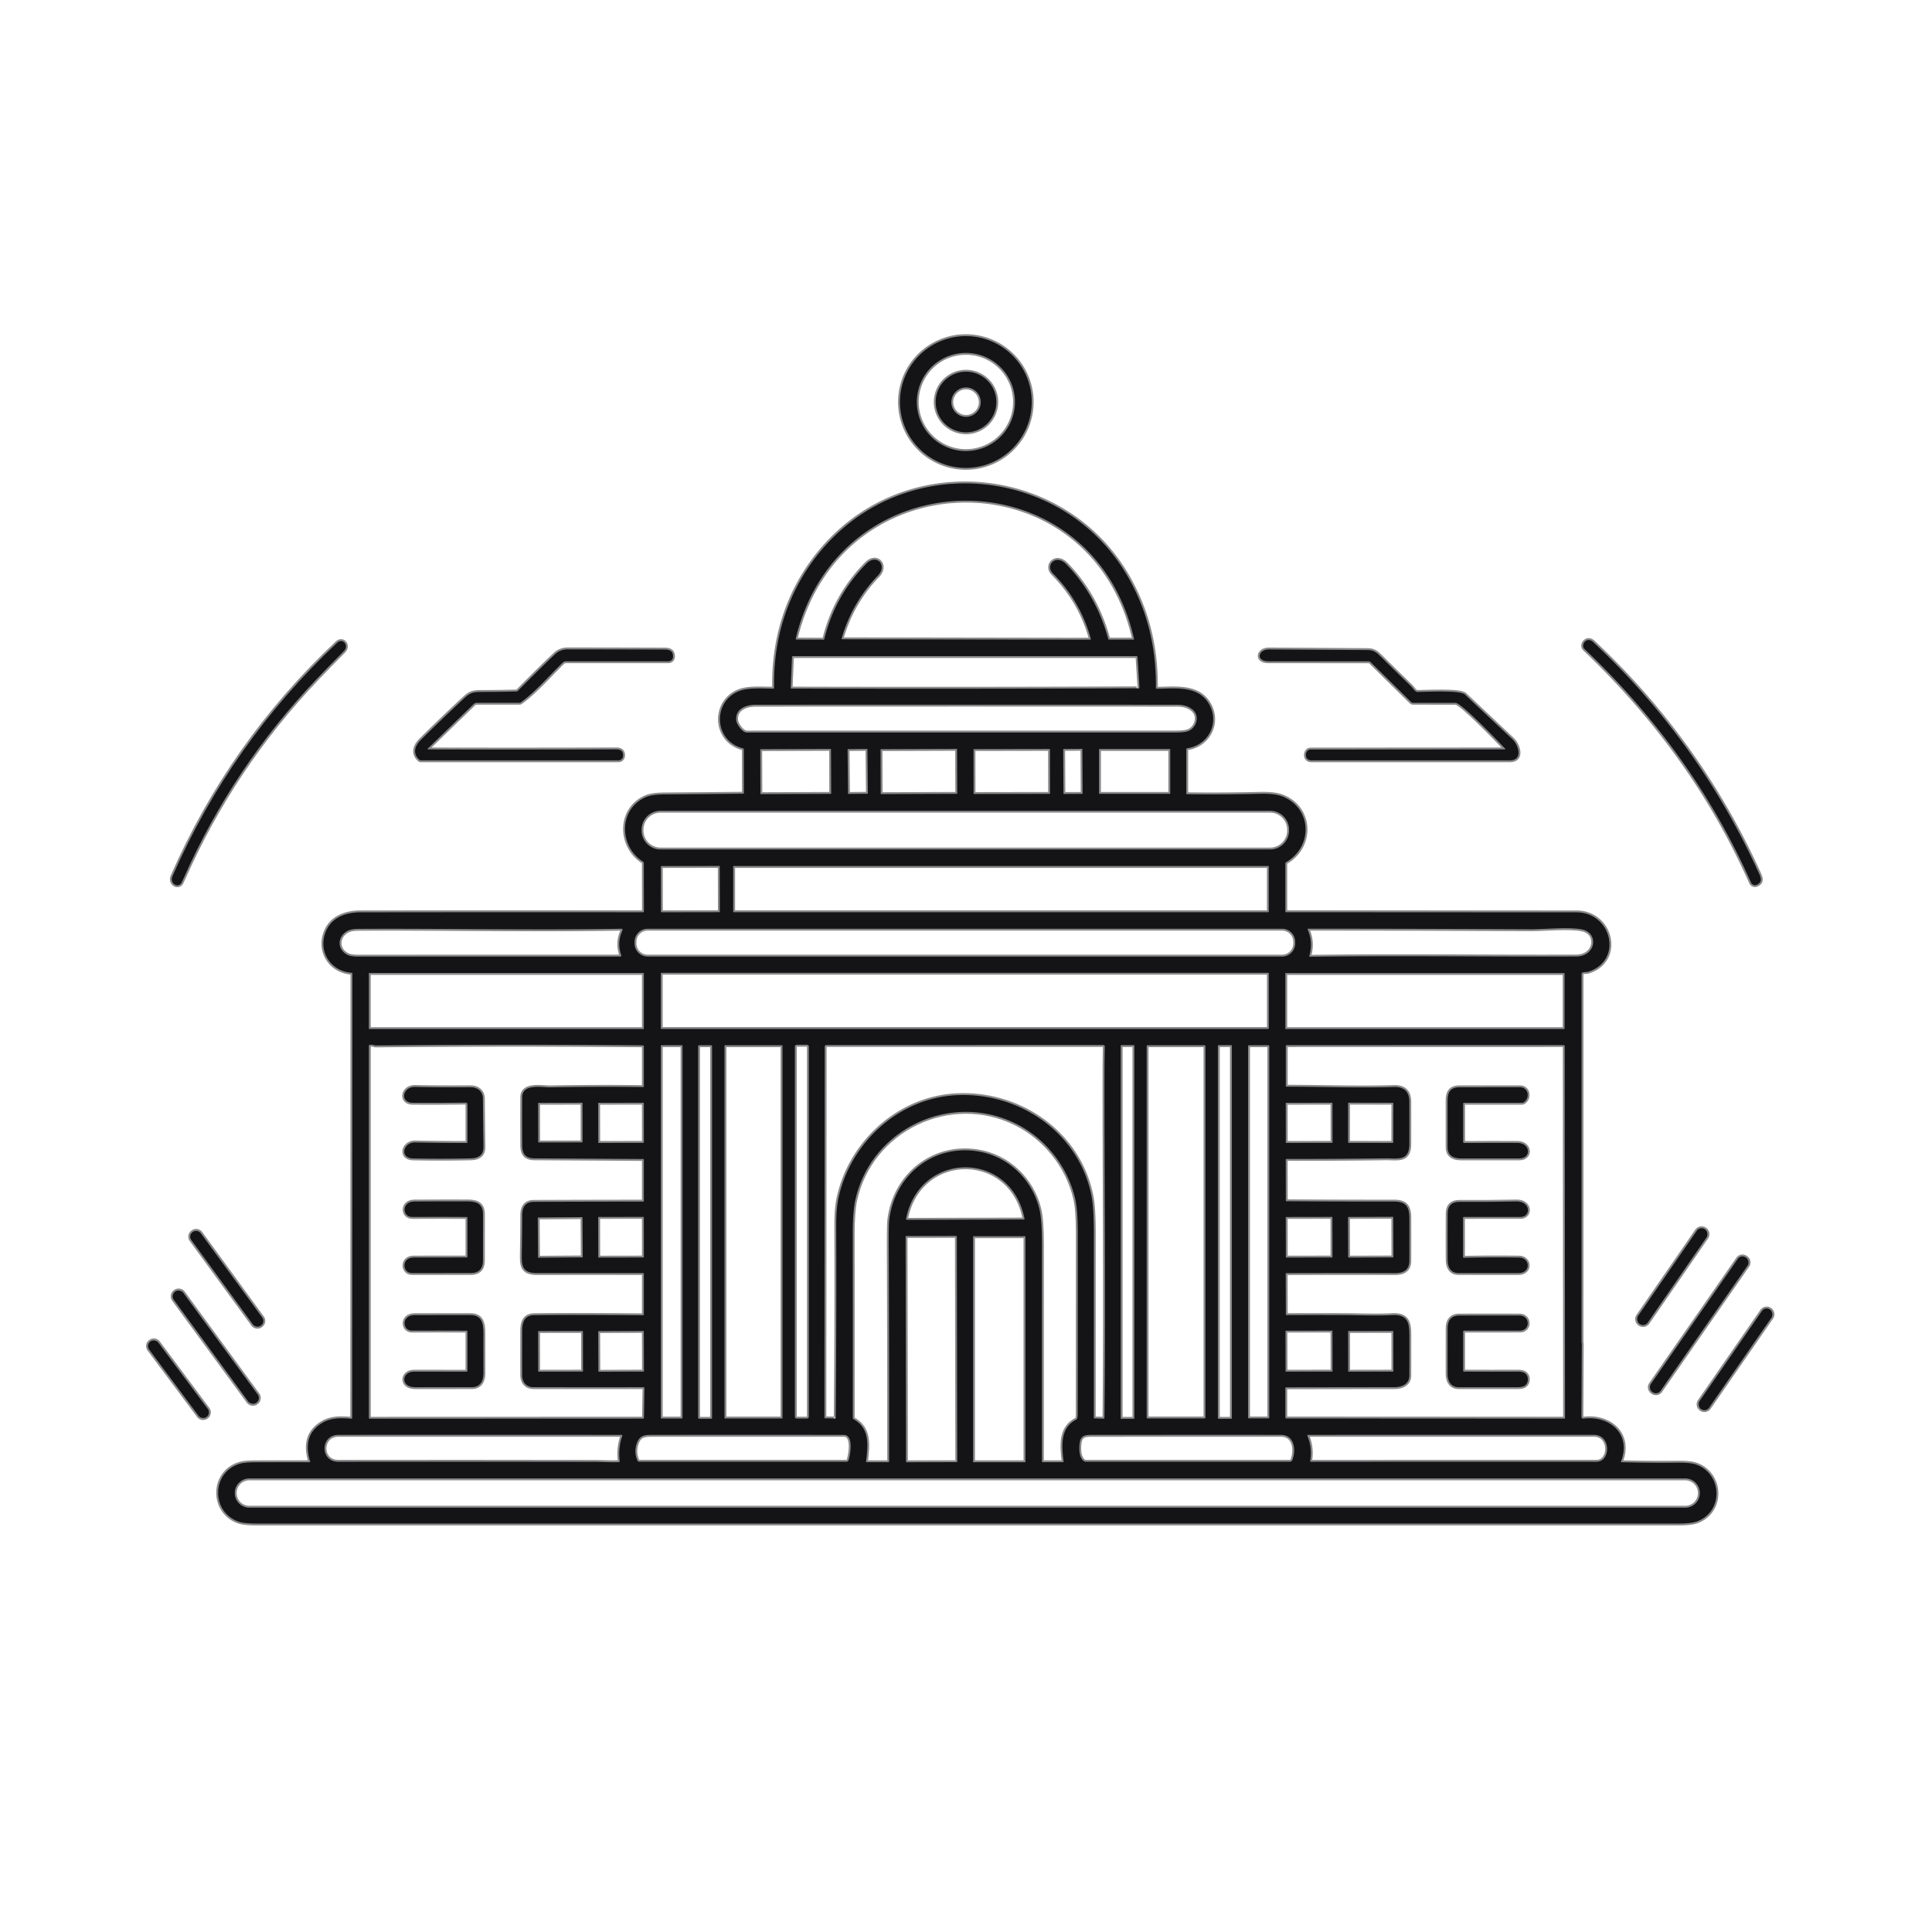 <svg xmlns="http://www.w3.org/2000/svg" version="1.1" viewBox="0 0 1024 1024">
<g stroke-width="2.00" fill="none" stroke-linecap="butt">
<path stroke="#89898a" vector-effect="non-scaling-stroke" d="   M 546.84 213.07   A 34.92 34.92 0.0 0 0 511.92 178.15   A 34.92 34.92 0.0 0 0 477.00 213.07   A 34.92 34.92 0.0 0 0 511.92 247.99   A 34.92 34.92 0.0 0 0 546.84 213.07"/>
<path stroke="#89898a" vector-effect="non-scaling-stroke" d="   M 186.04 751.95   C 181.05 751.51 175.65 751.40 171.28 753.89   Q 159.98 760.31 164.35 774.49   Q 164.51 775.01 163.97 775.01   Q 149.66 774.98 135.37 775.03   Q 129.50 775.06 126.86 775.89   C 112.10 780.53 111.82 801.12 126.26 806.43   Q 129.16 807.50 135.87 807.50   Q 512.95 807.50 890.03 807.50   Q 896.59 807.50 899.69 806.29   C 913.60 800.87 912.85 781.36 899.13 776.28   Q 896.18 775.18 889.24 775.25   Q 874.41 775.40 859.55 775.00   Q 859.02 774.99 859.21 774.49   C 864.77 759.92 853.00 750.11 839.23 751.90   A 0.92 0.92 0.0 0 1 838.19 750.98   L 838.39 712.33   Q 838.39 711.99 838.30 711.65   Q 838.24 711.45 838.24 711.25   Q 838.25 613.73 838.25 516.21   Q 838.25 515.68 838.75 515.47   C 839.73 515.08 841.06 515.26 841.91 514.99   C 860.23 509.22 854.44 483.57 835.49 483.56   Q 758.66 483.53 681.78 483.48   Q 681.25 483.48 681.25 482.95   L 681.25 457.75   Q 681.25 457.21 681.71 456.94   C 696.07 448.59 695.39 428.14 679.54 422.08   C 676.19 420.80 671.51 420.64 667.99 420.72   Q 648.64 421.19 629.22 420.95   Q 628.75 420.94 628.75 420.48   L 628.75 397.25   Q 628.75 396.66 629.34 396.58   C 640.44 394.95 646.50 383.24 640.92 373.32   C 635.20 363.15 622.94 364.95 613.22 365.05   Q 612.65 365.06 612.65 364.48   Q 613.03 330.96 596.69 303.81   C 563.94 249.43 487.48 239.88 442.15 284.29   C 420.56 305.44 409.63 334.05 410.30 364.49   Q 410.31 365.02 409.78 365.02   C 404.11 364.94 396.85 364.41 392.13 366.14   C 377.51 371.49 378.12 392.64 393.78 396.65   Q 394.23 396.76 394.24 397.23   L 394.28 420.25   Q 394.28 420.67 393.86 420.67   Q 373.09 420.89 352.33 421.04   Q 345.67 421.08 342.49 422.42   C 327.77 428.60 327.89 448.48 340.77 456.66   Q 341.23 456.95 341.23 457.49   L 341.29 483.07   A 0.45 0.45 0.0 0 1 340.84 483.52   Q 266.11 483.45 191.19 483.55   C 182.82 483.56 175.19 486.48 172.34 494.65   C 168.75 504.95 175.69 514.89 186.38 515.57   A 0.43 0.43 0.0 0 1 186.78 516.00   L 186.67 751.37   Q 186.67 752.01 186.04 751.95"/>
<path stroke="#89898a" vector-effect="non-scaling-stroke" d="   M 839.85 344.00   C 877.49 379.90 906.98 420.31 928.06 467.77   A 2.34 2.33 -24.3 0 0 931.17 468.94   C 934.03 467.62 933.51 465.57 932.37 463.06   Q 900.61 392.96 844.44 340.31   C 841.02 337.10 837.54 341.79 839.85 344.00"/>
<path stroke="#89898a" vector-effect="non-scaling-stroke" d="   M 91.43 464.35   C 89.77 468.14 94.03 470.87 96.08 468.14   Q 96.25 467.92 97.37 465.40   Q 123.46 406.53 167.88 359.86   Q 174.97 352.42 182.23 345.13   C 185.25 342.09 181.66 337.87 178.68 340.68   Q 122.47 393.64 91.43 464.35"/>
<path stroke="#89898a" vector-effect="non-scaling-stroke" d="   M 226.92 396.58   L 251.07 373.16   A 2.34 2.31 -66.8 0 1 252.69 372.50   L 275.26 372.50   Q 275.71 372.50 276.07 372.24   C 283.95 366.61 291.35 357.84 298.29 351.17   A 2.42 2.41 23.1 0 1 299.96 350.50   L 354.28 350.50   A 2.44 2.44 0.0 0 0 356.72 348.13   C 356.81 345.16 355.11 344.28 352.32 344.27   Q 326.69 344.19 301.06 344.16   Q 296.95 344.15 294.23 346.72   Q 286.09 354.39 274.54 366.11   Q 274.19 366.47 273.68 366.49   C 267.38 366.65 261.16 366.73 254.85 366.75   C 250.67 366.77 249.09 367.27 246.21 369.94   Q 234.42 380.87 223.05 392.16   C 219.84 395.35 218.58 399.37 222.20 402.62   Q 222.62 403.00 223.20 403.00   L 327.77 403.00   A 2.49 2.47 2.1 0 0 330.25 400.71   C 330.45 398.18 329.00 397.17 326.57 397.18   Q 276.87 397.34 227.17 397.21   Q 226.27 397.21 226.92 396.58"/>
<path stroke="#89898a" vector-effect="non-scaling-stroke" d="   M 797.47 397.19   Q 746.01 397.26 694.56 397.26   C 691.56 397.26 690.92 402.99 694.99 402.99   Q 747.66 403.02 800.33 402.99   C 807.37 402.99 804.90 394.93 801.68 391.89   Q 789.09 379.99 776.46 368.13   C 773.81 365.64 755.65 366.75 751.25 366.75   C 749.99 366.74 748.79 364.63 748.07 363.93   Q 736.19 352.39 731.91 348.09   C 729.73 345.90 728.25 344.55 724.91 344.54   Q 698.71 344.41 672.51 344.21   C 666.80 344.17 665.41 350.51 672.28 350.50   Q 698.89 350.49 725.49 350.51   Q 725.99 350.51 726.35 350.86   L 747.98 372.15   Q 748.35 372.51 748.88 372.51   Q 760.20 372.47 771.52 372.52   C 774.54 372.53 794.45 393.31 797.68 396.71   Q 798.14 397.19 797.47 397.19"/>
<path stroke="#89898a" vector-effect="non-scaling-stroke" d="   M 904.495 655.863   A 3.09 3.09 0.0 0 0 903.707 651.565   L 903.641 651.52   A 3.09 3.09 0.0 0 0 899.342 652.309   L 868.225 697.417   A 3.09 3.09 0.0 0 0 869.014 701.715   L 869.079 701.76   A 3.09 3.09 0.0 0 0 873.378 700.971   L 904.495 655.863"/>
<path stroke="#89898a" vector-effect="non-scaling-stroke" d="   M 106.358 653.554   A 2.96 2.96 0.0 0 0 102.223 652.906   L 102.013 653.059   A 2.96 2.96 0.0 0 0 101.365 657.195   L 134.042 702.006   A 2.96 2.96 0.0 0 0 138.177 702.654   L 138.387 702.501   A 2.96 2.96 0.0 0 0 139.035 698.365   L 106.358 653.554"/>
<path stroke="#89898a" vector-effect="non-scaling-stroke" d="   M 926.282 670.772   A 2.96 2.96 0.0 0 0 925.541 666.652   L 925.229 666.436   A 2.96 2.96 0.0 0 0 921.109 667.177   L 874.938 733.608   A 2.96 2.96 0.0 0 0 875.679 737.728   L 875.991 737.944   A 2.96 2.96 0.0 0 0 880.111 737.203   L 926.282 670.772"/>
<path stroke="#89898a" vector-effect="non-scaling-stroke" d="   M 97.154 685.211   A 3.08 3.08 0.0 0 0 92.849 684.544   L 92.769 684.604   A 3.08 3.08 0.0 0 0 92.102 688.908   L 131.566 742.829   A 3.08 3.08 0.0 0 0 135.871 743.495   L 135.952 743.437   A 3.08 3.08 0.0 0 0 136.618 739.132   L 97.154 685.211"/>
<path stroke="#89898a" vector-effect="non-scaling-stroke" d="   M 938.946 698.332   A 3.03 3.03 0.0 0 0 938.179 694.116   L 938.097 694.059   A 3.03 3.03 0.0 0 0 933.881 694.825   L 900.794 742.608   A 3.03 3.03 0.0 0 0 901.561 746.824   L 901.643 746.881   A 3.03 3.03 0.0 0 0 905.859 746.115   L 938.946 698.332"/>
<path stroke="#89898a" vector-effect="non-scaling-stroke" d="   M 83.918 711.598   A 3.00 3.00 0.0 0 0 79.719 710.986   L 79.639 711.046   A 3.00 3.00 0.0 0 0 79.027 715.244   L 105.263 750.442   A 3.00 3.00 0.0 0 0 109.461 751.054   L 109.541 750.994   A 3.00 3.00 0.0 0 0 110.153 746.796   L 83.918 711.598"/>
<path stroke="#89898a" vector-effect="non-scaling-stroke" d="   M 537.96 213.06   A 26.01 26.01 0.0 0 0 511.95 187.05   A 26.01 26.01 0.0 0 0 485.94 213.06   A 26.01 26.01 0.0 0 0 511.95 239.07   A 26.01 26.01 0.0 0 0 537.96 213.06"/>
<path stroke="#89898a" vector-effect="non-scaling-stroke" d="   M 528.08 213.07   A 16.07 16.07 0.0 0 0 512.01 197.00   A 16.07 16.07 0.0 0 0 495.94 213.07   A 16.07 16.07 0.0 0 0 512.01 229.14   A 16.07 16.07 0.0 0 0 528.08 213.07"/>
<path stroke="#89898a" vector-effect="non-scaling-stroke" d="   M 519.81 213.15   A 7.79 7.79 0.0 0 0 512.02 205.36   A 7.79 7.79 0.0 0 0 504.23 213.15   A 7.79 7.79 0.0 0 0 512.02 220.94   A 7.79 7.79 0.0 0 0 519.81 213.15"/>
<path stroke="#89898a" vector-effect="non-scaling-stroke" d="   M 436.58 339.03   A 0.31 0.29 5.8 0 0 436.88 338.80   Q 442.56 315.62 459.25 298.72   C 464.67 293.23 470.49 299.67 465.32 305.04   Q 451.65 319.22 446.12 338.25   Q 445.95 338.83 446.56 338.83   L 577.69 339.04   Q 578.29 339.04 578.13 338.46   Q 572.62 318.57 558.05 303.94   C 553.80 299.67 559.59 293.28 565.21 299.10   Q 581.13 315.57 587.41 338.72   A 0.39 0.37 81.7 0 0 587.77 339.00   L 600.72 339.00   Q 601.15 339.00 601.05 338.57   C 578.78 240.60 445.09 241.41 421.78 338.37   Q 421.64 338.98 422.27 338.99   L 436.58 339.03"/>
<path stroke="#89898a" vector-effect="non-scaling-stroke" d="   M 602.44 364.81   Q 602.77 365.15 603.33 364.96   Q 603.95 364.75 603.91 364.10   L 602.90 348.30   Q 602.87 347.75 602.31 347.75   L 420.39 347.75   Q 419.79 347.75 419.77 348.35   L 419.10 364.58   A 0.35 0.35 0.0 0 0 419.45 364.94   Q 510.95 365.19 602.44 364.81"/>
<path stroke="#89898a" vector-effect="non-scaling-stroke" d="   M 390.21 381.82   C 390.41 383.79 393.38 388.24 395.81 388.25   Q 509.37 388.26 622.92 388.24   Q 627.92 388.24 629.87 387.46   C 634.19 385.73 636.08 379.55 632.19 376.18   Q 629.14 373.53 624.00 373.53   Q 512.22 373.46 400.44 373.53   C 395.23 373.54 389.58 375.81 390.21 381.82"/>
<path stroke="#89898a" vector-effect="non-scaling-stroke" d="   M 459.758 397.196   A 0.26 0.26 0.0 0 0 459.495 396.938   L 449.496 397.043   A 0.26 0.26 0.0 0 0 449.239 397.306   L 449.482 420.544   A 0.26 0.26 0.0 0 0 449.745 420.802   L 459.744 420.697   A 0.26 0.26 0.0 0 0 460.001 420.434   L 459.758 397.196"/>
<path stroke="#89898a" vector-effect="non-scaling-stroke" d="   M 507.269 397.189   A 0.26 0.26 0.0 0 0 507.008 396.93   L 466.969 397.07   A 0.26 0.26 0.0 0 0 466.709 397.331   L 466.791 420.631   A 0.26 0.26 0.0 0 0 467.052 420.89   L 507.091 420.75   A 0.26 0.26 0.0 0 0 507.351 420.489   L 507.269 397.189"/>
<path stroke="#89898a" vector-effect="non-scaling-stroke" d="   M 573.689 397.174   A 0.27 0.27 0.0 0 0 573.418 396.905   L 563.798 396.955   A 0.27 0.27 0.0 0 0 563.529 397.227   L 563.651 420.546   A 0.27 0.27 0.0 0 0 563.923 420.815   L 573.542 420.765   A 0.27 0.27 0.0 0 0 573.811 420.493   L 573.689 397.174"/>
<path stroke="#89898a" vector-effect="non-scaling-stroke" d="   M 620.25 397.25   A 0.26 0.26 0.0 0 0 619.99 396.99   L 582.77 396.99   A 0.26 0.26 0.0 0 0 582.51 397.25   L 582.51 420.49   A 0.26 0.26 0.0 0 0 582.77 420.75   L 619.99 420.75   A 0.26 0.26 0.0 0 0 620.25 420.49   L 620.25 397.25"/>
<path stroke="#89898a" vector-effect="non-scaling-stroke" d="   M 440.459 397.205   A 0.26 0.26 0.0 0 0 440.198 396.945   L 403.219 397.075   A 0.26 0.26 0.0 0 0 402.959 397.336   L 403.041 420.635   A 0.26 0.26 0.0 0 0 403.302 420.894   L 440.281 420.765   A 0.26 0.26 0.0 0 0 440.541 420.505   L 440.459 397.205"/>
<path stroke="#89898a" vector-effect="non-scaling-stroke" d="   M 556.5 397.235   A 0.27 0.27 0.0 0 0 556.229 396.965   L 516.249 397.035   A 0.27 0.27 0.0 0 0 515.98 397.305   L 516.02 420.565   A 0.27 0.27 0.0 0 0 516.291 420.835   L 556.271 420.765   A 0.27 0.27 0.0 0 0 556.54 420.495   L 556.5 397.235"/>
<path stroke="#89898a" vector-effect="non-scaling-stroke" d="   M 683.23 439.78   A 10.06 10.06 0.0 0 0 673.17 429.72   L 350.11 429.72   A 10.06 10.06 0.0 0 0 340.05 439.78   L 340.05 440.18   A 10.06 10.06 0.0 0 0 350.11 450.24   L 673.17 450.24   A 10.06 10.06 0.0 0 0 683.23 440.18   L 683.23 439.78"/>
<path stroke="#89898a" vector-effect="non-scaling-stroke" d="   M 381.479 459.243   A 0.27 0.27 0.0 0 0 381.209 458.973   L 350.549 459.027   A 0.27 0.27 0.0 0 0 350.279 459.297   L 350.321 483.257   A 0.27 0.27 0.0 0 0 350.591 483.527   L 381.251 483.473   A 0.27 0.27 0.0 0 0 381.521 483.203   L 381.479 459.243"/>
<path stroke="#89898a" vector-effect="non-scaling-stroke" d="   M 672.49 459.39   A 0.39 0.39 0.0 0 0 672.10 459.00   L 389.00 459.00   A 0.39 0.39 0.0 0 0 388.61 459.39   L 388.61 483.11   A 0.39 0.39 0.0 0 0 389.00 483.50   L 672.10 483.50   A 0.39 0.39 0.0 0 0 672.49 483.11   L 672.49 459.39"/>
<path stroke="#89898a" vector-effect="non-scaling-stroke" d="   M 329.33 492.24   C 282.95 493.09 236.48 492.05 190.09 492.31   Q 186.00 492.34 184.02 493.47   C 178.91 496.38 178.44 502.91 183.89 505.96   Q 185.75 507.01 189.80 507.01   Q 259.34 507.00 328.78 507.00   A 0.54 0.53 80.0 0 0 329.28 506.28   Q 326.88 499.57 329.92 493.14   A 0.64 0.63 12.1 0 0 329.33 492.24"/>
<path stroke="#89898a" vector-effect="non-scaling-stroke" d="   M 686.48 499.19   A 6.94 6.94 0.0 0 0 679.54 492.25   L 343.26 492.25   A 6.94 6.94 0.0 0 0 336.32 499.19   L 336.32 500.05   A 6.94 6.94 0.0 0 0 343.26 506.99   L 679.54 506.99   A 6.94 6.94 0.0 0 0 686.48 500.05   L 686.48 499.19"/>
<path stroke="#89898a" vector-effect="non-scaling-stroke" d="   M 694.42 507.09   C 741.41 506.43 788.47 507.15 835.49 506.95   C 846.05 506.91 847.51 494.31 838.41 492.60   C 831.04 491.21 818.69 492.57 811.18 492.53   Q 752.42 492.23 693.61 492.23   Q 692.90 492.23 693.18 492.88   Q 696.03 499.52 693.98 506.51   Q 693.81 507.10 694.42 507.09"/>
<path stroke="#89898a" vector-effect="non-scaling-stroke" d="   M 341.25 515.95   A 0.26 0.26 0.0 0 0 340.99 515.69   L 195.75 515.69   A 0.26 0.26 0.0 0 0 195.49 515.95   L 195.49 545.17   A 0.26 0.26 0.0 0 0 195.75 545.43   L 340.99 545.43   A 0.26 0.26 0.0 0 0 341.25 545.17   L 341.25 515.95"/>
<path stroke="#89898a" vector-effect="non-scaling-stroke" d="   M 672.50 516.07   A 0.47 0.47 0.0 0 0 672.03 515.60   L 350.71 515.60   A 0.47 0.47 0.0 0 0 350.24 516.07   L 350.24 544.89   A 0.47 0.47 0.0 0 0 350.71 545.36   L 672.03 545.36   A 0.47 0.47 0.0 0 0 672.50 544.89   L 672.50 516.07"/>
<path stroke="#89898a" vector-effect="non-scaling-stroke" d="   M 829.25 516.00   A 0.27 0.27 0.0 0 0 828.98 515.73   L 681.52 515.73   A 0.27 0.27 0.0 0 0 681.25 516.00   L 681.25 545.16   A 0.27 0.27 0.0 0 0 681.52 545.43   L 828.98 545.43   A 0.27 0.27 0.0 0 0 829.25 545.16   L 829.25 516.00"/>
<path stroke="#89898a" vector-effect="non-scaling-stroke" d="   M 276.77 581.62   C 276.81 574.09 287.41 576.40 291.69 576.32   Q 316.24 575.84 340.79 576.17   Q 341.25 576.18 341.25 575.71   L 341.25 554.71   Q 341.25 554.07 340.62 554.06   Q 269.92 553.40 199.23 554.12   Q 198.75 554.12 198.29 553.97   Q 197.23 553.63 196.13 553.75   Q 195.50 553.82 195.50 554.45   L 195.50 751.35   Q 195.50 751.95 196.10 751.95   L 340.83 751.90   Q 341.30 751.90 341.31 751.43   L 341.57 735.81   A 0.56 0.55 -89.5 0 0 341.02 735.24   Q 311.91 735.27 282.79 735.23   C 278.85 735.23 276.75 732.53 276.75 728.63   Q 276.73 716.99 276.77 705.33   C 276.78 700.78 278.04 697.14 283.06 697.06   Q 300.45 696.79 340.65 697.11   Q 341.25 697.11 341.25 696.51   L 341.25 675.26   Q 341.25 674.76 340.75 674.76   Q 312.66 674.72 284.54 674.76   C 275.92 674.77 276.48 669.86 276.60 662.55   Q 276.75 653.34 276.78 644.16   C 276.79 639.80 278.46 637.01 283.00 637.00   Q 311.91 636.89 340.84 636.86   Q 341.25 636.86 341.25 636.45   L 341.25 614.77   Q 341.25 614.30 340.78 614.30   Q 312.09 614.12 283.39 613.96   C 278.57 613.94 276.80 611.74 276.78 606.89   Q 276.71 594.27 276.77 581.62"/>
<path stroke="#89898a" vector-effect="non-scaling-stroke" d="   M 361.75 554.37   A 0.40 0.40 0.0 0 0 361.35 553.97   L 350.65 553.97   A 0.40 0.40 0.0 0 0 350.25 554.37   L 350.25 751.45   A 0.40 0.40 0.0 0 0 350.65 751.85   L 361.35 751.85   A 0.40 0.40 0.0 0 0 361.75 751.45   L 361.75 554.37"/>
<path stroke="#89898a" vector-effect="non-scaling-stroke" d="   M 428.71 554.75   A 1.00 1.00 0.0 0 0 427.71 553.75   L 422.29 553.75   A 1.00 1.00 0.0 0 0 421.29 554.75   L 421.29 750.87   A 1.00 1.00 0.0 0 0 422.29 751.87   L 427.71 751.87   A 1.00 1.00 0.0 0 0 428.71 750.87   L 428.71 554.75"/>
<path stroke="#89898a" vector-effect="non-scaling-stroke" d="   M 441.94 751.81   Q 442.24 752.15 442.70 751.93   A 0.42 0.42 0.0 0 0 442.93 751.57   Q 443.41 700.01 443.22 649.57   Q 443.19 640.66 444.40 635.01   C 450.67 605.91 475.84 582.47 506.01 580.53   C 539.67 578.37 571.96 600.08 578.56 634.07   Q 579.77 640.29 579.76 654.00   Q 579.75 702.61 579.74 751.23   Q 579.74 751.78 580.29 751.80   L 584.89 751.93   Q 585.37 751.94 585.37 751.46   C 586.03 688.66 585.32 626.74 585.39 568.81   Q 585.40 562.31 585.56 554.66   A 0.78 0.77 0.7 0 0 584.78 553.87   L 437.99 553.88   A 0.88 0.88 0.0 0 0 437.11 554.76   L 436.96 751.20   Q 436.96 751.74 437.49 751.74   Q 439.76 751.75 441.94 751.81"/>
<path stroke="#89898a" vector-effect="non-scaling-stroke" d="   M 601.24 554.21   A 0.26 0.26 0.0 0 0 600.98 553.95   L 594.26 553.95   A 0.26 0.26 0.0 0 0 594.00 554.21   L 594.00 751.73   A 0.26 0.26 0.0 0 0 594.26 751.99   L 600.98 751.99   A 0.26 0.26 0.0 0 0 601.24 751.73   L 601.24 554.21"/>
<path stroke="#89898a" vector-effect="non-scaling-stroke" d="   M 652.92 554.37   A 0.42 0.42 0.0 0 0 652.50 553.95   L 645.92 553.95   A 0.42 0.42 0.0 0 0 645.50 554.37   L 645.50 751.57   A 0.42 0.42 0.0 0 0 645.92 751.99   L 652.50 751.99   A 0.42 0.42 0.0 0 0 652.92 751.57   L 652.92 554.37"/>
<path stroke="#89898a" vector-effect="non-scaling-stroke" d="   M 681.99 575.97   C 700.88 575.97 719.90 576.72 738.74 576.12   Q 746.96 575.86 746.98 584.01   Q 747.01 595.19 746.98 606.37   C 746.96 615.71 740.65 613.86 734.19 613.95   Q 708.09 614.30 681.92 614.26   Q 681.47 614.26 681.47 614.71   L 681.51 636.23   Q 681.52 636.68 681.96 636.68   Q 710.32 636.89 738.69 636.85   C 744.98 636.84 746.96 639.25 746.99 645.62   Q 747.03 656.95 746.98 668.27   C 746.96 673.06 743.96 674.79 739.38 674.77   Q 710.66 674.68 681.91 674.78   Q 681.46 674.78 681.46 675.24   L 681.52 696.55   A 0.48 0.47 0.0 0 0 682.00 697.02   Q 698.15 696.95 714.24 697.03   C 720.21 697.07 729.88 697.47 737.75 697.03   C 747.52 696.49 746.99 702.78 747.00 710.59   Q 747.01 719.81 746.98 729.04   C 746.96 733.55 743.11 735.23 739.04 735.23   Q 710.43 735.26 681.74 735.31   Q 681.25 735.31 681.25 735.81   L 681.25 751.16   A 0.66 0.66 0.0 0 0 681.91 751.82   L 829.05 751.90   Q 829.50 751.90 829.50 751.45   L 829.33 554.62   A 0.71 0.71 0.0 0 0 828.62 553.91   L 682.03 553.94   Q 681.50 553.94 681.50 554.47   L 681.50 575.48   Q 681.50 575.97 681.99 575.97"/>
<path stroke="#89898a" vector-effect="non-scaling-stroke" d="   M 377.41 554.54   A 0.54 0.54 0.0 0 0 376.87 554.00   L 370.57 554.00   A 0.54 0.54 0.0 0 0 370.03 554.54   L 370.03 751.44   A 0.54 0.54 0.0 0 0 370.57 751.98   L 376.87 751.98   A 0.54 0.54 0.0 0 0 377.41 751.44   L 377.41 554.54"/>
<path stroke="#89898a" vector-effect="non-scaling-stroke" d="   M 414.74 554.27   A 0.27 0.27 0.0 0 0 414.47 554.00   L 384.27 554.00   A 0.27 0.27 0.0 0 0 384.00 554.27   L 384.00 751.55   A 0.27 0.27 0.0 0 0 384.27 751.82   L 414.47 751.82   A 0.27 0.27 0.0 0 0 414.74 751.55   L 414.74 554.27"/>
<path stroke="#89898a" vector-effect="non-scaling-stroke" d="   M 638.91 554.52   A 0.52 0.52 0.0 0 0 638.39 554.00   L 608.27 554.00   A 0.52 0.52 0.0 0 0 607.75 554.52   L 607.75 751.28   A 0.52 0.52 0.0 0 0 608.27 751.80   L 638.39 751.80   A 0.52 0.52 0.0 0 0 638.91 751.28   L 638.91 554.52"/>
<path stroke="#89898a" vector-effect="non-scaling-stroke" d="   M 672.74 554.57   A 0.56 0.56 0.0 0 0 672.18 554.01   L 662.06 554.01   A 0.56 0.56 0.0 0 0 661.50 554.57   L 661.50 751.23   A 0.56 0.56 0.0 0 0 662.06 751.79   L 672.18 751.79   A 0.56 0.56 0.0 0 0 672.74 751.23   L 672.74 554.57"/>
<path stroke="#89898a" vector-effect="non-scaling-stroke" d="   M 341.232 584.729   A 0.26 0.26 0.0 0 0 340.971 584.469   L 317.312 584.511   A 0.26 0.26 0.0 0 0 317.052 584.771   L 317.088 605.511   A 0.26 0.26 0.0 0 0 317.349 605.771   L 341.009 605.729   A 0.26 0.26 0.0 0 0 341.268 605.469   L 341.232 584.729"/>
<path stroke="#89898a" vector-effect="non-scaling-stroke" d="   M 706.232 584.748   A 0.28 0.28 0.0 0 0 705.951 584.469   L 681.751 584.511   A 0.28 0.28 0.0 0 0 681.472 584.792   L 681.508 605.492   A 0.28 0.28 0.0 0 0 681.789 605.771   L 705.989 605.729   A 0.28 0.28 0.0 0 0 706.268 605.448   L 706.232 584.748"/>
<path stroke="#89898a" vector-effect="non-scaling-stroke" d="   M 738.498 584.881   A 0.39 0.39 0.0 0 0 738.109 584.49   L 714.929 584.45   A 0.39 0.39 0.0 0 0 714.538 584.839   L 714.502 605.339   A 0.39 0.39 0.0 0 0 714.891 605.73   L 738.071 605.77   A 0.39 0.39 0.0 0 0 738.462 605.381   L 738.498 584.881"/>
<path stroke="#89898a" vector-effect="non-scaling-stroke" d="   M 308.742 584.75   A 0.27 0.27 0.0 0 0 308.472 584.48   L 285.492 584.52   A 0.27 0.27 0.0 0 0 285.222 584.79   L 285.258 605.27   A 0.27 0.27 0.0 0 0 285.528 605.54   L 308.508 605.5   A 0.27 0.27 0.0 0 0 308.778 605.23   L 308.742 584.75"/>
<path stroke="#89898a" vector-effect="non-scaling-stroke" d="   M 452.46 752.24   C 461.21 757.17 459.99 766.13 459.05 774.48   Q 458.99 775.00 459.51 775.00   L 470.74 775.00   Q 471.26 775.00 471.26 774.47   Q 471.29 716.89 471.05 659.31   Q 471.01 649.02 471.33 646.44   C 474.25 622.82 494.50 606.46 518.20 610.23   C 534.13 612.76 546.83 624.83 550.79 640.40   Q 552.29 646.26 552.27 659.73   Q 552.22 717.11 552.26 774.49   Q 552.26 775.00 552.77 775.00   L 563.24 775.00   Q 563.78 775.00 563.71 774.47   C 562.76 766.40 561.80 756.89 570.36 752.44   Q 570.81 752.20 570.95 751.71   Q 571.20 750.75 571.20 749.75   Q 571.27 701.18 571.23 652.61   Q 571.22 641.08 569.82 635.14   C 565.76 617.96 553.78 603.05 538.07 595.38   C 503.34 578.42 461.58 598.65 453.33 636.03   Q 451.97 642.23 451.98 654.05   Q 452.03 702.94 451.99 751.44   Q 451.99 751.98 452.46 752.24"/>
<path stroke="#89898a" vector-effect="non-scaling-stroke" d="   M 480.79 646.53   L 542.52 646.37   Q 543.10 646.37 542.99 645.80   C 535.74 609.42 487.39 609.90 480.25 645.87   A 0.55 0.55 0.0 0 0 480.79 646.53"/>
<path stroke="#89898a" vector-effect="non-scaling-stroke" d="   M 738.464 645.308   A 0.37 0.37 0.0 0 0 738.092 644.939   L 714.852 645.021   A 0.37 0.37 0.0 0 0 714.484 645.392   L 714.556 666.172   A 0.37 0.37 0.0 0 0 714.928 666.54   L 738.168 666.459   A 0.37 0.37 0.0 0 0 738.536 666.088   L 738.464 645.308"/>
<path stroke="#89898a" vector-effect="non-scaling-stroke" d="   M 308.727 645.378   A 0.26 0.26 0.0 0 0 308.465 645.119   L 285.286 645.281   A 0.26 0.26 0.0 0 0 285.028 645.543   L 285.173 666.342   A 0.26 0.26 0.0 0 0 285.435 666.601   L 308.614 666.439   A 0.26 0.26 0.0 0 0 308.872 666.177   L 308.727 645.378"/>
<path stroke="#89898a" vector-effect="non-scaling-stroke" d="   M 341.232 645.249   A 0.27 0.27 0.0 0 0 340.961 644.979   L 317.321 645.021   A 0.27 0.27 0.0 0 0 317.052 645.291   L 317.088 666.271   A 0.27 0.27 0.0 0 0 317.359 666.541   L 340.999 666.499   A 0.27 0.27 0.0 0 0 341.268 666.229   L 341.232 645.249"/>
<path stroke="#89898a" vector-effect="non-scaling-stroke" d="   M 706.202 645.288   A 0.30 0.30 0.0 0 0 705.901 644.989   L 681.781 645.031   A 0.30 0.30 0.0 0 0 681.482 645.332   L 681.518 666.232   A 0.30 0.30 0.0 0 0 681.819 666.531   L 705.939 666.489   A 0.30 0.30 0.0 0 0 706.238 666.188   L 706.202 645.288"/>
<path stroke="#89898a" vector-effect="non-scaling-stroke" d="   M 507.146 655.546   A 0.48 0.48 0.0 0 0 506.665 655.067   L 480.465 655.113   A 0.48 0.48 0.0 0 0 479.986 655.594   L 480.194 774.534   A 0.48 0.48 0.0 0 0 480.675 775.013   L 506.875 774.967   A 0.48 0.48 0.0 0 0 507.354 774.486   L 507.146 655.546"/>
<path stroke="#89898a" vector-effect="non-scaling-stroke" d="   M 543.50 655.50   A 0.27 0.27 0.0 0 0 543.23 655.23   L 516.03 655.23   A 0.27 0.27 0.0 0 0 515.76 655.50   L 515.76 774.74   A 0.27 0.27 0.0 0 0 516.03 775.01   L 543.23 775.01   A 0.27 0.27 0.0 0 0 543.50 774.74   L 543.50 655.50"/>
<path stroke="#89898a" vector-effect="non-scaling-stroke" d="   M 308.972 705.799   A 0.34 0.34 0.0 0 0 308.631 705.46   L 285.551 705.5   A 0.34 0.34 0.0 0 0 285.212 705.841   L 285.248 726.681   A 0.34 0.34 0.0 0 0 285.589 727.02   L 308.669 726.98   A 0.34 0.34 0.0 0 0 309.008 726.639   L 308.972 705.799"/>
<path stroke="#89898a" vector-effect="non-scaling-stroke" d="   M 341.233 705.718   A 0.27 0.27 0.0 0 0 340.962 705.449   L 317.342 705.531   A 0.27 0.27 0.0 0 0 317.074 705.802   L 317.147 726.782   A 0.27 0.27 0.0 0 0 317.418 727.051   L 341.038 726.969   A 0.27 0.27 0.0 0 0 341.307 726.698   L 341.233 705.718"/>
<path stroke="#89898a" vector-effect="non-scaling-stroke" d="   M 706.231 705.528   A 0.28 0.28 0.0 0 0 705.951 705.249   L 681.611 705.291   A 0.28 0.28 0.0 0 0 681.332 705.572   L 681.369 726.732   A 0.28 0.28 0.0 0 0 681.649 727.011   L 705.989 726.969   A 0.28 0.28 0.0 0 0 706.268 726.688   L 706.231 705.528"/>
<path stroke="#89898a" vector-effect="non-scaling-stroke" d="   M 738.482 705.699   A 0.26 0.26 0.0 0 0 738.221 705.44   L 714.801 705.481   A 0.26 0.26 0.0 0 0 714.542 705.741   L 714.578 726.761   A 0.26 0.26 0.0 0 0 714.839 727.02   L 738.259 726.98   A 0.26 0.26 0.0 0 0 738.518 726.719   L 738.482 705.699"/>
<path stroke="#89898a" vector-effect="non-scaling-stroke" d="   M 315.94 774.81   C 319.18 774.81 323.97 775.15 328.03 774.95   Q 328.53 774.93 328.47 774.43   Q 327.57 767.61 329.79 761.14   Q 330.01 760.51 329.34 760.51   Q 254.32 760.48 179.31 760.51   C 169.73 760.51 169.39 774.78 179.38 774.77   Q 247.66 774.69 315.94 774.81"/>
<path stroke="#89898a" vector-effect="non-scaling-stroke" d="   M 338.80 774.75   L 448.69 774.75   A 1.11 1.09 -80.8 0 0 449.73 773.99   C 450.70 771.00 452.59 760.51 447.25 760.51   Q 396.26 760.49 345.27 760.51   C 341.53 760.51 339.14 760.94 337.72 764.45   Q 335.77 769.27 337.84 774.12   A 1.05 1.04 -11.5 0 0 338.80 774.75"/>
<path stroke="#89898a" vector-effect="non-scaling-stroke" d="   M 574.52 774.44   Q 574.98 774.75 575.54 774.75   L 683.70 774.75   A 1.35 1.34 11.0 0 0 684.95 773.91   C 687.04 768.77 686.23 760.51 678.92 760.51   Q 629.34 760.48 579.75 760.53   C 575.95 760.53 572.94 760.31 572.30 764.46   C 571.85 767.40 571.73 772.54 574.52 774.44"/>
<path stroke="#89898a" vector-effect="non-scaling-stroke" d="   M 846.19 774.76   C 853.72 774.76 854.09 760.48 844.74 760.48   Q 769.10 760.48 693.41 760.51   Q 692.73 760.51 692.99 761.14   Q 695.58 767.45 694.44 774.19   Q 694.34 774.78 694.94 774.78   Q 770.57 774.72 846.19 774.76"/>
<path stroke="#89898a" vector-effect="non-scaling-stroke" d="   M 900.94 791.31   A 7.71 7.71 0.0 0 0 893.23 783.60   L 132.15 783.60   A 7.71 7.71 0.0 0 0 124.44 791.31   L 124.44 791.39   A 7.71 7.71 0.0 0 0 132.15 799.10   L 893.23 799.10   A 7.71 7.71 0.0 0 0 900.94 791.39   L 900.94 791.31"/>
<path stroke="#89898a" vector-effect="non-scaling-stroke" d="   M 247.19 605.80   Q 233.59 605.79 220.00 605.52   C 213.66 605.40 211.59 613.85 218.99 614.00   Q 234.24 614.31 249.50 613.96   C 253.58 613.87 256.31 612.21 256.25 607.93   Q 256.07 595.11 255.96 582.28   C 255.93 578.42 253.10 576.24 249.29 576.26   Q 230.78 576.36 220.06 576.09   C 213.21 575.91 211.84 584.47 218.76 584.51   Q 233.01 584.59 246.80 584.41   A 0.94 0.94 0.0 0 1 247.75 585.35   L 247.75 605.25   Q 247.75 605.80 247.19 605.80"/>
<path stroke="#89898a" vector-effect="non-scaling-stroke" d="   M 247.25 666.48   Q 233.25 666.54 219.26 666.51   C 212.64 666.49 213.17 674.73 218.25 674.74   Q 233.97 674.77 249.69 674.73   C 253.73 674.72 255.97 672.47 255.98 668.30   Q 256.03 655.90 255.99 643.52   C 255.97 638.26 252.92 636.78 247.96 636.77   Q 233.73 636.73 219.51 636.82   C 212.84 636.87 213.01 645.05 218.52 645.02   Q 232.78 644.92 247.25 645.04   Q 247.75 645.04 247.75 645.54   L 247.75 665.98   Q 247.75 666.48 247.25 666.48"/>
<path stroke="#89898a" vector-effect="non-scaling-stroke" d="   M 247.75 705.77   L 247.75 726.48   Q 247.75 727.02 247.20 727.02   Q 233.27 726.96 219.34 727.01   C 212.80 727.04 212.18 735.24 219.98 735.25   Q 235.08 735.27 250.19 735.22   C 254.45 735.21 256.24 732.02 256.25 727.95   Q 256.27 717.35 256.23 706.75   C 256.21 701.38 255.46 697.02 249.25 697.01   Q 234.55 696.98 219.87 697.02   C 212.49 697.03 213.29 705.29 218.25 705.26   Q 232.75 705.20 247.25 705.27   Q 247.75 705.28 247.75 705.77"/>
<path stroke="#89898a" vector-effect="non-scaling-stroke" d="   M 776.00 584.50   L 806.75 584.50   Q 807.22 584.50 807.62 584.24   C 811.24 581.85 809.92 576.27 805.75 576.26   Q 789.73 576.22 773.71 576.27   C 768.75 576.29 767.24 578.72 767.24 583.57   Q 767.26 595.77 767.25 607.98   C 767.24 612.30 770.08 613.98 774.19 613.99   Q 789.76 614.02 805.34 613.99   C 811.85 613.97 811.21 605.78 804.30 605.76   Q 790.27 605.70 776.08 605.80   Q 775.50 605.81 775.50 605.23   L 775.50 585.00   Q 775.50 584.50 776.00 584.50"/>
<path stroke="#89898a" vector-effect="non-scaling-stroke" d="   M 775.45 666.23   L 775.43 645.55   Q 775.43 645.01 775.97 645.01   Q 790.91 644.98 805.86 645.00   C 811.65 645.00 811.35 636.63 803.75 636.79   Q 788.64 637.11 773.51 637.01   C 769.54 636.99 767.31 639.00 767.28 643.16   Q 767.20 655.45 767.27 667.76   C 767.29 671.63 768.91 674.74 773.00 674.74   Q 788.92 674.75 804.83 674.76   C 811.61 674.76 811.01 666.61 805.25 666.53   Q 790.55 666.33 775.86 666.63   Q 775.45 666.64 775.45 666.23"/>
<path stroke="#89898a" vector-effect="non-scaling-stroke" d="   M 775.50 726.48   L 775.50 705.75   A 0.51 0.50 -0.0 0 1 776.01 705.25   Q 790.80 705.26 805.61 705.24   C 811.18 705.23 811.12 697.28 805.30 697.26   Q 789.43 697.23 773.56 697.26   C 769.10 697.27 767.27 699.84 767.26 704.23   Q 767.24 716.09 767.25 727.94   C 767.26 732.05 768.90 735.25 773.26 735.25   Q 788.69 735.25 804.13 735.25   Q 806.59 735.25 807.77 734.66   C 810.44 733.35 810.48 729.11 808.00 727.67   Q 806.81 726.98 804.37 726.99   Q 790.18 727.05 776.00 726.98   Q 775.50 726.97 775.50 726.48"/>
</g>
<path fill="#141416" d="   M 546.84 213.07   A 34.92 34.92 0.0 0 1 511.92 247.99   A 34.92 34.92 0.0 0 1 477.00 213.07   A 34.92 34.92 0.0 0 1 511.92 178.15   A 34.92 34.92 0.0 0 1 546.84 213.07   Z   M 537.96 213.06   A 26.01 26.01 0.0 0 0 511.95 187.05   A 26.01 26.01 0.0 0 0 485.94 213.06   A 26.01 26.01 0.0 0 0 511.95 239.07   A 26.01 26.01 0.0 0 0 537.96 213.06   Z"/>
<path fill="#141416" d="   M 528.08 213.07   A 16.07 16.07 0.0 0 1 512.01 229.14   A 16.07 16.07 0.0 0 1 495.94 213.07   A 16.07 16.07 0.0 0 1 512.01 197.00   A 16.07 16.07 0.0 0 1 528.08 213.07   Z   M 519.81 213.15   A 7.79 7.79 0.0 0 0 512.02 205.36   A 7.79 7.79 0.0 0 0 504.23 213.15   A 7.79 7.79 0.0 0 0 512.02 220.94   A 7.79 7.79 0.0 0 0 519.81 213.15   Z"/>
<path fill="#141416" d="   M 186.67 751.37   L 186.78 516.00   A 0.43 0.43 0.0 0 0 186.38 515.57   C 175.69 514.89 168.75 504.95 172.34 494.65   C 175.19 486.48 182.82 483.56 191.19 483.55   Q 266.11 483.45 340.84 483.52   A 0.45 0.45 0.0 0 0 341.29 483.07   L 341.23 457.49   Q 341.23 456.95 340.77 456.66   C 327.89 448.48 327.77 428.60 342.49 422.42   Q 345.67 421.08 352.33 421.04   Q 373.09 420.89 393.86 420.67   Q 394.28 420.67 394.28 420.25   L 394.24 397.23   Q 394.23 396.76 393.78 396.65   C 378.12 392.64 377.51 371.49 392.13 366.14   C 396.85 364.41 404.11 364.94 409.78 365.02   Q 410.31 365.02 410.30 364.49   C 409.63 334.05 420.56 305.44 442.15 284.29   C 487.48 239.88 563.94 249.43 596.69 303.81   Q 613.03 330.96 612.65 364.48   Q 612.65 365.06 613.22 365.05   C 622.94 364.95 635.20 363.15 640.92 373.32   C 646.50 383.24 640.44 394.95 629.34 396.58   Q 628.75 396.66 628.75 397.25   L 628.75 420.48   Q 628.75 420.94 629.22 420.95   Q 648.64 421.19 667.99 420.72   C 671.51 420.64 676.19 420.80 679.54 422.08   C 695.39 428.14 696.07 448.59 681.71 456.94   Q 681.25 457.21 681.25 457.75   L 681.25 482.95   Q 681.25 483.48 681.78 483.48   Q 758.66 483.53 835.49 483.56   C 854.44 483.57 860.23 509.22 841.91 514.99   C 841.06 515.26 839.73 515.08 838.75 515.47   Q 838.25 515.68 838.25 516.21   Q 838.25 613.73 838.24 711.25   Q 838.24 711.45 838.30 711.65   Q 838.39 711.99 838.39 712.33   L 838.19 750.98   A 0.92 0.92 0.0 0 0 839.23 751.90   C 853.00 750.11 864.77 759.92 859.21 774.49   Q 859.02 774.99 859.55 775.00   Q 874.41 775.40 889.24 775.25   Q 896.18 775.18 899.13 776.28   C 912.85 781.36 913.60 800.87 899.69 806.29   Q 896.59 807.50 890.03 807.50   Q 512.95 807.50 135.87 807.50   Q 129.16 807.50 126.26 806.43   C 111.82 801.12 112.10 780.53 126.86 775.89   Q 129.50 775.06 135.37 775.03   Q 149.66 774.98 163.97 775.01   Q 164.51 775.01 164.35 774.49   Q 159.98 760.31 171.28 753.89   C 175.65 751.40 181.05 751.51 186.04 751.95   Q 186.67 752.01 186.67 751.37   Z   M 436.58 339.03   A 0.31 0.29 5.8 0 0 436.88 338.80   Q 442.56 315.62 459.25 298.72   C 464.67 293.23 470.49 299.67 465.32 305.04   Q 451.65 319.22 446.12 338.25   Q 445.95 338.83 446.56 338.83   L 577.69 339.04   Q 578.29 339.04 578.13 338.46   Q 572.62 318.57 558.05 303.94   C 553.80 299.67 559.59 293.28 565.21 299.10   Q 581.13 315.57 587.41 338.72   A 0.39 0.37 81.7 0 0 587.77 339.00   L 600.72 339.00   Q 601.15 339.00 601.05 338.57   C 578.78 240.60 445.09 241.41 421.78 338.37   Q 421.64 338.98 422.27 338.99   L 436.58 339.03   Z   M 602.44 364.81   Q 602.77 365.15 603.33 364.96   Q 603.95 364.75 603.91 364.10   L 602.90 348.30   Q 602.87 347.75 602.31 347.75   L 420.39 347.75   Q 419.79 347.75 419.77 348.35   L 419.10 364.58   A 0.35 0.35 0.0 0 0 419.45 364.94   Q 510.95 365.19 602.44 364.81   Z   M 390.21 381.82   C 390.41 383.79 393.38 388.24 395.81 388.25   Q 509.37 388.26 622.92 388.24   Q 627.92 388.24 629.87 387.46   C 634.19 385.73 636.08 379.55 632.19 376.18   Q 629.14 373.53 624.00 373.53   Q 512.22 373.46 400.44 373.53   C 395.23 373.54 389.58 375.81 390.21 381.82   Z   M 459.758 397.196   A 0.26 0.26 0.0 0 0 459.495 396.938   L 449.496 397.043   A 0.26 0.26 0.0 0 0 449.239 397.306   L 449.482 420.544   A 0.26 0.26 0.0 0 0 449.745 420.802   L 459.744 420.697   A 0.26 0.26 0.0 0 0 460.001 420.434   L 459.758 397.196   Z   M 507.269 397.189   A 0.26 0.26 0.0 0 0 507.008 396.93   L 466.969 397.07   A 0.26 0.26 0.0 0 0 466.709 397.331   L 466.791 420.631   A 0.26 0.26 0.0 0 0 467.052 420.89   L 507.091 420.75   A 0.26 0.26 0.0 0 0 507.351 420.489   L 507.269 397.189   Z   M 573.689 397.174   A 0.27 0.27 0.0 0 0 573.418 396.905   L 563.798 396.955   A 0.27 0.27 0.0 0 0 563.529 397.227   L 563.651 420.546   A 0.27 0.27 0.0 0 0 563.923 420.815   L 573.542 420.765   A 0.27 0.27 0.0 0 0 573.811 420.493   L 573.689 397.174   Z   M 620.25 397.25   A 0.26 0.26 0.0 0 0 619.99 396.99   L 582.77 396.99   A 0.26 0.26 0.0 0 0 582.51 397.25   L 582.51 420.49   A 0.26 0.26 0.0 0 0 582.77 420.75   L 619.99 420.75   A 0.26 0.26 0.0 0 0 620.25 420.49   L 620.25 397.25   Z   M 440.459 397.205   A 0.26 0.26 0.0 0 0 440.198 396.945   L 403.219 397.075   A 0.26 0.26 0.0 0 0 402.959 397.336   L 403.041 420.635   A 0.26 0.26 0.0 0 0 403.302 420.894   L 440.281 420.765   A 0.26 0.26 0.0 0 0 440.541 420.505   L 440.459 397.205   Z   M 556.5 397.235   A 0.27 0.27 0.0 0 0 556.229 396.965   L 516.249 397.035   A 0.27 0.27 0.0 0 0 515.98 397.305   L 516.02 420.565   A 0.27 0.27 0.0 0 0 516.291 420.835   L 556.271 420.765   A 0.27 0.27 0.0 0 0 556.54 420.495   L 556.5 397.235   Z   M 683.23 439.78   A 10.06 10.06 0.0 0 0 673.17 429.72   L 350.11 429.72   A 10.06 10.06 0.0 0 0 340.05 439.78   L 340.05 440.18   A 10.06 10.06 0.0 0 0 350.11 450.24   L 673.17 450.24   A 10.06 10.06 0.0 0 0 683.23 440.18   L 683.23 439.78   Z   M 381.479 459.243   A 0.27 0.27 0.0 0 0 381.209 458.973   L 350.549 459.027   A 0.27 0.27 0.0 0 0 350.279 459.297   L 350.321 483.257   A 0.27 0.27 0.0 0 0 350.591 483.527   L 381.251 483.473   A 0.27 0.27 0.0 0 0 381.521 483.203   L 381.479 459.243   Z   M 672.49 459.39   A 0.39 0.39 0.0 0 0 672.10 459.00   L 389.00 459.00   A 0.39 0.39 0.0 0 0 388.61 459.39   L 388.61 483.11   A 0.39 0.39 0.0 0 0 389.00 483.50   L 672.10 483.50   A 0.39 0.39 0.0 0 0 672.49 483.11   L 672.49 459.39   Z   M 329.33 492.24   C 282.95 493.09 236.48 492.05 190.09 492.31   Q 186.00 492.34 184.02 493.47   C 178.91 496.38 178.44 502.91 183.89 505.96   Q 185.75 507.01 189.80 507.01   Q 259.34 507.00 328.78 507.00   A 0.54 0.53 80.0 0 0 329.28 506.28   Q 326.88 499.57 329.92 493.14   A 0.64 0.63 12.1 0 0 329.33 492.24   Z   M 686.48 499.19   A 6.94 6.94 0.0 0 0 679.54 492.25   L 343.26 492.25   A 6.94 6.94 0.0 0 0 336.32 499.19   L 336.32 500.05   A 6.94 6.94 0.0 0 0 343.26 506.99   L 679.54 506.99   A 6.94 6.94 0.0 0 0 686.48 500.05   L 686.48 499.19   Z   M 694.42 507.09   C 741.41 506.43 788.47 507.15 835.49 506.95   C 846.05 506.91 847.51 494.31 838.41 492.60   C 831.04 491.21 818.69 492.57 811.18 492.53   Q 752.42 492.23 693.61 492.23   Q 692.90 492.23 693.18 492.88   Q 696.03 499.52 693.98 506.51   Q 693.81 507.10 694.42 507.09   Z   M 341.25 515.95   A 0.26 0.26 0.0 0 0 340.99 515.69   L 195.75 515.69   A 0.26 0.26 0.0 0 0 195.49 515.95   L 195.49 545.17   A 0.26 0.26 0.0 0 0 195.75 545.43   L 340.99 545.43   A 0.26 0.26 0.0 0 0 341.25 545.17   L 341.25 515.95   Z   M 672.50 516.07   A 0.47 0.47 0.0 0 0 672.03 515.60   L 350.71 515.60   A 0.47 0.47 0.0 0 0 350.24 516.07   L 350.24 544.89   A 0.47 0.47 0.0 0 0 350.71 545.36   L 672.03 545.36   A 0.47 0.47 0.0 0 0 672.50 544.89   L 672.50 516.07   Z   M 829.25 516.00   A 0.27 0.27 0.0 0 0 828.98 515.73   L 681.52 515.73   A 0.27 0.27 0.0 0 0 681.25 516.00   L 681.25 545.16   A 0.27 0.27 0.0 0 0 681.52 545.43   L 828.98 545.43   A 0.27 0.27 0.0 0 0 829.25 545.16   L 829.25 516.00   Z   M 276.77 581.62   C 276.81 574.09 287.41 576.40 291.69 576.32   Q 316.24 575.84 340.79 576.17   Q 341.25 576.18 341.25 575.71   L 341.25 554.71   Q 341.25 554.07 340.62 554.06   Q 269.92 553.40 199.23 554.12   Q 198.75 554.12 198.29 553.97   Q 197.23 553.63 196.13 553.75   Q 195.50 553.82 195.50 554.45   L 195.50 751.35   Q 195.50 751.95 196.10 751.95   L 340.83 751.90   Q 341.30 751.90 341.31 751.43   L 341.57 735.81   A 0.56 0.55 -89.5 0 0 341.02 735.24   Q 311.91 735.27 282.79 735.23   C 278.85 735.23 276.75 732.53 276.75 728.63   Q 276.73 716.99 276.77 705.33   C 276.78 700.78 278.04 697.14 283.06 697.06   Q 300.45 696.79 340.65 697.11   Q 341.25 697.11 341.25 696.51   L 341.25 675.26   Q 341.25 674.76 340.75 674.76   Q 312.66 674.72 284.54 674.76   C 275.92 674.77 276.48 669.86 276.60 662.55   Q 276.75 653.34 276.78 644.16   C 276.79 639.80 278.46 637.01 283.00 637.00   Q 311.91 636.89 340.84 636.86   Q 341.25 636.86 341.25 636.45   L 341.25 614.77   Q 341.25 614.30 340.78 614.30   Q 312.09 614.12 283.39 613.96   C 278.57 613.94 276.80 611.74 276.78 606.89   Q 276.71 594.27 276.77 581.62   Z   M 361.75 554.37   A 0.40 0.40 0.0 0 0 361.35 553.97   L 350.65 553.97   A 0.40 0.40 0.0 0 0 350.25 554.37   L 350.25 751.45   A 0.40 0.40 0.0 0 0 350.65 751.85   L 361.35 751.85   A 0.40 0.40 0.0 0 0 361.75 751.45   L 361.75 554.37   Z   M 428.71 554.75   A 1.00 1.00 0.0 0 0 427.71 553.75   L 422.29 553.75   A 1.00 1.00 0.0 0 0 421.29 554.75   L 421.29 750.87   A 1.00 1.00 0.0 0 0 422.29 751.87   L 427.71 751.87   A 1.00 1.00 0.0 0 0 428.71 750.87   L 428.71 554.75   Z   M 441.94 751.81   Q 442.24 752.15 442.70 751.93   A 0.42 0.42 0.0 0 0 442.93 751.57   Q 443.41 700.01 443.22 649.57   Q 443.19 640.66 444.40 635.01   C 450.67 605.91 475.84 582.47 506.01 580.53   C 539.67 578.37 571.96 600.08 578.56 634.07   Q 579.77 640.29 579.76 654.00   Q 579.75 702.61 579.74 751.23   Q 579.74 751.78 580.29 751.80   L 584.89 751.93   Q 585.37 751.94 585.37 751.46   C 586.03 688.66 585.32 626.74 585.39 568.81   Q 585.40 562.31 585.56 554.66   A 0.78 0.77 0.7 0 0 584.78 553.87   L 437.99 553.88   A 0.88 0.88 0.0 0 0 437.11 554.76   L 436.96 751.20   Q 436.96 751.74 437.49 751.74   Q 439.76 751.75 441.94 751.81   Z   M 601.24 554.21   A 0.26 0.26 0.0 0 0 600.98 553.95   L 594.26 553.95   A 0.26 0.26 0.0 0 0 594.00 554.21   L 594.00 751.73   A 0.26 0.26 0.0 0 0 594.26 751.99   L 600.98 751.99   A 0.26 0.26 0.0 0 0 601.24 751.73   L 601.24 554.21   Z   M 652.92 554.37   A 0.42 0.42 0.0 0 0 652.50 553.95   L 645.92 553.95   A 0.42 0.42 0.0 0 0 645.50 554.37   L 645.50 751.57   A 0.42 0.42 0.0 0 0 645.92 751.99   L 652.50 751.99   A 0.42 0.42 0.0 0 0 652.92 751.57   L 652.92 554.37   Z   M 681.99 575.97   C 700.88 575.97 719.90 576.72 738.74 576.12   Q 746.96 575.86 746.98 584.01   Q 747.01 595.19 746.98 606.37   C 746.96 615.71 740.65 613.86 734.19 613.95   Q 708.09 614.30 681.92 614.26   Q 681.47 614.26 681.47 614.71   L 681.51 636.23   Q 681.52 636.68 681.96 636.68   Q 710.32 636.89 738.69 636.85   C 744.98 636.84 746.96 639.25 746.99 645.62   Q 747.03 656.95 746.98 668.27   C 746.96 673.06 743.96 674.79 739.38 674.77   Q 710.66 674.68 681.91 674.78   Q 681.46 674.78 681.46 675.24   L 681.52 696.55   A 0.48 0.47 0.0 0 0 682.00 697.02   Q 698.15 696.95 714.24 697.03   C 720.21 697.07 729.88 697.47 737.75 697.03   C 747.52 696.49 746.99 702.78 747.00 710.59   Q 747.01 719.81 746.98 729.04   C 746.96 733.55 743.11 735.23 739.04 735.23   Q 710.43 735.26 681.74 735.31   Q 681.25 735.31 681.25 735.81   L 681.25 751.16   A 0.66 0.66 0.0 0 0 681.91 751.82   L 829.05 751.90   Q 829.50 751.90 829.50 751.45   L 829.33 554.62   A 0.71 0.71 0.0 0 0 828.62 553.91   L 682.03 553.94   Q 681.50 553.94 681.50 554.47   L 681.50 575.48   Q 681.50 575.97 681.99 575.97   Z   M 377.41 554.54   A 0.54 0.54 0.0 0 0 376.87 554.00   L 370.57 554.00   A 0.54 0.54 0.0 0 0 370.03 554.54   L 370.03 751.44   A 0.54 0.54 0.0 0 0 370.57 751.98   L 376.87 751.98   A 0.54 0.54 0.0 0 0 377.41 751.44   L 377.41 554.54   Z   M 414.74 554.27   A 0.27 0.27 0.0 0 0 414.47 554.00   L 384.27 554.00   A 0.27 0.27 0.0 0 0 384.00 554.27   L 384.00 751.55   A 0.27 0.27 0.0 0 0 384.27 751.82   L 414.47 751.82   A 0.27 0.27 0.0 0 0 414.74 751.55   L 414.74 554.27   Z   M 638.91 554.52   A 0.52 0.52 0.0 0 0 638.39 554.00   L 608.27 554.00   A 0.52 0.52 0.0 0 0 607.75 554.52   L 607.75 751.28   A 0.52 0.52 0.0 0 0 608.27 751.80   L 638.39 751.80   A 0.52 0.52 0.0 0 0 638.91 751.28   L 638.91 554.52   Z   M 672.74 554.57   A 0.56 0.56 0.0 0 0 672.18 554.01   L 662.06 554.01   A 0.56 0.56 0.0 0 0 661.50 554.57   L 661.50 751.23   A 0.56 0.56 0.0 0 0 662.06 751.79   L 672.18 751.79   A 0.56 0.56 0.0 0 0 672.74 751.23   L 672.74 554.57   Z   M 341.232 584.729   A 0.26 0.26 0.0 0 0 340.971 584.469   L 317.312 584.511   A 0.26 0.26 0.0 0 0 317.052 584.771   L 317.088 605.511   A 0.26 0.26 0.0 0 0 317.349 605.771   L 341.009 605.729   A 0.26 0.26 0.0 0 0 341.268 605.469   L 341.232 584.729   Z   M 706.232 584.748   A 0.28 0.28 0.0 0 0 705.951 584.469   L 681.751 584.511   A 0.28 0.28 0.0 0 0 681.472 584.792   L 681.508 605.492   A 0.28 0.28 0.0 0 0 681.789 605.771   L 705.989 605.729   A 0.28 0.28 0.0 0 0 706.268 605.448   L 706.232 584.748   Z   M 738.498 584.881   A 0.39 0.39 0.0 0 0 738.109 584.49   L 714.929 584.45   A 0.39 0.39 0.0 0 0 714.538 584.839   L 714.502 605.339   A 0.39 0.39 0.0 0 0 714.891 605.73   L 738.071 605.77   A 0.39 0.39 0.0 0 0 738.462 605.381   L 738.498 584.881   Z   M 308.742 584.75   A 0.27 0.27 0.0 0 0 308.472 584.48   L 285.492 584.52   A 0.27 0.27 0.0 0 0 285.222 584.79   L 285.258 605.27   A 0.27 0.27 0.0 0 0 285.528 605.54   L 308.508 605.5   A 0.27 0.27 0.0 0 0 308.778 605.23   L 308.742 584.75   Z   M 452.46 752.24   C 461.21 757.17 459.99 766.13 459.05 774.48   Q 458.99 775.00 459.51 775.00   L 470.74 775.00   Q 471.26 775.00 471.26 774.47   Q 471.29 716.89 471.05 659.31   Q 471.01 649.02 471.33 646.44   C 474.25 622.82 494.50 606.46 518.20 610.23   C 534.13 612.76 546.83 624.83 550.79 640.40   Q 552.29 646.26 552.27 659.73   Q 552.22 717.11 552.26 774.49   Q 552.26 775.00 552.77 775.00   L 563.24 775.00   Q 563.78 775.00 563.71 774.47   C 562.76 766.40 561.80 756.89 570.36 752.44   Q 570.81 752.20 570.95 751.71   Q 571.20 750.75 571.20 749.75   Q 571.27 701.18 571.23 652.61   Q 571.22 641.08 569.82 635.14   C 565.76 617.96 553.78 603.05 538.07 595.38   C 503.34 578.42 461.58 598.65 453.33 636.03   Q 451.97 642.23 451.98 654.05   Q 452.03 702.94 451.99 751.44   Q 451.99 751.98 452.46 752.24   Z   M 480.79 646.53   L 542.52 646.37   Q 543.10 646.37 542.99 645.80   C 535.74 609.42 487.39 609.90 480.25 645.87   A 0.55 0.55 0.0 0 0 480.79 646.53   Z   M 738.464 645.308   A 0.37 0.37 0.0 0 0 738.092 644.939   L 714.852 645.021   A 0.37 0.37 0.0 0 0 714.484 645.392   L 714.556 666.172   A 0.37 0.37 0.0 0 0 714.928 666.54   L 738.168 666.459   A 0.37 0.37 0.0 0 0 738.536 666.088   L 738.464 645.308   Z   M 308.727 645.378   A 0.26 0.26 0.0 0 0 308.465 645.119   L 285.286 645.281   A 0.26 0.26 0.0 0 0 285.028 645.543   L 285.173 666.342   A 0.26 0.26 0.0 0 0 285.435 666.601   L 308.614 666.439   A 0.26 0.26 0.0 0 0 308.872 666.177   L 308.727 645.378   Z   M 341.232 645.249   A 0.27 0.27 0.0 0 0 340.961 644.979   L 317.321 645.021   A 0.27 0.27 0.0 0 0 317.052 645.291   L 317.088 666.271   A 0.27 0.27 0.0 0 0 317.359 666.541   L 340.999 666.499   A 0.27 0.27 0.0 0 0 341.268 666.229   L 341.232 645.249   Z   M 706.202 645.288   A 0.30 0.30 0.0 0 0 705.901 644.989   L 681.781 645.031   A 0.30 0.30 0.0 0 0 681.482 645.332   L 681.518 666.232   A 0.30 0.30 0.0 0 0 681.819 666.531   L 705.939 666.489   A 0.30 0.30 0.0 0 0 706.238 666.188   L 706.202 645.288   Z   M 507.146 655.546   A 0.48 0.48 0.0 0 0 506.665 655.067   L 480.465 655.113   A 0.48 0.48 0.0 0 0 479.986 655.594   L 480.194 774.534   A 0.48 0.48 0.0 0 0 480.675 775.013   L 506.875 774.967   A 0.48 0.48 0.0 0 0 507.354 774.486   L 507.146 655.546   Z   M 543.50 655.50   A 0.27 0.27 0.0 0 0 543.23 655.23   L 516.03 655.23   A 0.27 0.27 0.0 0 0 515.76 655.50   L 515.76 774.74   A 0.27 0.27 0.0 0 0 516.03 775.01   L 543.23 775.01   A 0.27 0.27 0.0 0 0 543.50 774.74   L 543.50 655.50   Z   M 308.972 705.799   A 0.34 0.34 0.0 0 0 308.631 705.46   L 285.551 705.5   A 0.34 0.34 0.0 0 0 285.212 705.841   L 285.248 726.681   A 0.34 0.34 0.0 0 0 285.589 727.02   L 308.669 726.98   A 0.34 0.34 0.0 0 0 309.008 726.639   L 308.972 705.799   Z   M 341.233 705.718   A 0.27 0.27 0.0 0 0 340.962 705.449   L 317.342 705.531   A 0.27 0.27 0.0 0 0 317.074 705.802   L 317.147 726.782   A 0.27 0.27 0.0 0 0 317.418 727.051   L 341.038 726.969   A 0.27 0.27 0.0 0 0 341.307 726.698   L 341.233 705.718   Z   M 706.231 705.528   A 0.28 0.28 0.0 0 0 705.951 705.249   L 681.611 705.291   A 0.28 0.28 0.0 0 0 681.332 705.572   L 681.369 726.732   A 0.28 0.28 0.0 0 0 681.649 727.011   L 705.989 726.969   A 0.28 0.28 0.0 0 0 706.268 726.688   L 706.231 705.528   Z   M 738.482 705.699   A 0.26 0.26 0.0 0 0 738.221 705.44   L 714.801 705.481   A 0.26 0.26 0.0 0 0 714.542 705.741   L 714.578 726.761   A 0.26 0.26 0.0 0 0 714.839 727.02   L 738.259 726.98   A 0.26 0.26 0.0 0 0 738.518 726.719   L 738.482 705.699   Z   M 315.94 774.81   C 319.18 774.81 323.97 775.15 328.03 774.95   Q 328.53 774.93 328.47 774.43   Q 327.57 767.61 329.79 761.14   Q 330.01 760.51 329.34 760.51   Q 254.32 760.48 179.31 760.51   C 169.73 760.51 169.39 774.78 179.38 774.77   Q 247.66 774.69 315.94 774.81   Z   M 338.80 774.75   L 448.69 774.75   A 1.11 1.09 -80.8 0 0 449.73 773.99   C 450.70 771.00 452.59 760.51 447.25 760.51   Q 396.26 760.49 345.27 760.51   C 341.53 760.51 339.14 760.94 337.72 764.45   Q 335.77 769.27 337.84 774.12   A 1.05 1.04 -11.5 0 0 338.80 774.75   Z   M 574.52 774.44   Q 574.98 774.75 575.54 774.75   L 683.70 774.75   A 1.35 1.34 11.0 0 0 684.95 773.91   C 687.04 768.77 686.23 760.51 678.92 760.51   Q 629.34 760.48 579.75 760.53   C 575.95 760.53 572.94 760.31 572.30 764.46   C 571.85 767.40 571.73 772.54 574.52 774.44   Z   M 846.19 774.76   C 853.72 774.76 854.09 760.48 844.74 760.48   Q 769.10 760.48 693.41 760.51   Q 692.73 760.51 692.99 761.14   Q 695.58 767.45 694.44 774.19   Q 694.34 774.78 694.94 774.78   Q 770.57 774.72 846.19 774.76   Z   M 900.94 791.31   A 7.71 7.71 0.0 0 0 893.23 783.60   L 132.15 783.60   A 7.71 7.71 0.0 0 0 124.44 791.31   L 124.44 791.39   A 7.71 7.71 0.0 0 0 132.15 799.10   L 893.23 799.10   A 7.71 7.71 0.0 0 0 900.94 791.39   L 900.94 791.31   Z"/>
<path fill="#141416" d="   M 928.06 467.77   C 906.98 420.31 877.49 379.90 839.85 344.00   C 837.54 341.79 841.02 337.10 844.44 340.31   Q 900.61 392.96 932.37 463.06   C 933.51 465.57 934.03 467.62 931.17 468.94   A 2.34 2.33 -24.3 0 1 928.06 467.77   Z"/>
<path fill="#141416" d="   M 96.08 468.14   C 94.03 470.87 89.77 468.14 91.43 464.35   Q 122.47 393.64 178.68 340.68   C 181.66 337.87 185.25 342.09 182.23 345.13   Q 174.97 352.42 167.88 359.86   Q 123.46 406.53 97.37 465.40   Q 96.25 467.92 96.08 468.14   Z"/>
<path fill="#141416" d="   M 227.17 397.21   Q 276.87 397.34 326.57 397.18   C 329.00 397.17 330.45 398.18 330.25 400.71   A 2.49 2.47 2.1 0 1 327.77 403.00   L 223.20 403.00   Q 222.62 403.00 222.20 402.62   C 218.58 399.37 219.84 395.35 223.05 392.16   Q 234.42 380.87 246.21 369.94   C 249.09 367.27 250.67 366.77 254.85 366.75   C 261.16 366.73 267.38 366.65 273.68 366.49   Q 274.19 366.47 274.54 366.11   Q 286.09 354.39 294.23 346.72   Q 296.95 344.15 301.06 344.16   Q 326.69 344.19 352.32 344.27   C 355.11 344.28 356.81 345.16 356.72 348.13   A 2.44 2.44 0.0 0 1 354.28 350.50   L 299.96 350.50   A 2.42 2.41 23.1 0 0 298.29 351.17   C 291.35 357.84 283.95 366.61 276.07 372.24   Q 275.71 372.50 275.26 372.50   L 252.69 372.50   A 2.34 2.31 -66.8 0 0 251.07 373.16   L 226.92 396.58   Q 226.27 397.21 227.17 397.21   Z"/>
<path fill="#141416" d="   M 797.68 396.71   C 794.45 393.31 774.54 372.53 771.52 372.52   Q 760.20 372.47 748.88 372.51   Q 748.35 372.51 747.98 372.15   L 726.35 350.86   Q 725.99 350.51 725.49 350.51   Q 698.89 350.49 672.28 350.50   C 665.41 350.51 666.80 344.17 672.51 344.21   Q 698.71 344.41 724.91 344.54   C 728.25 344.55 729.73 345.90 731.91 348.09   Q 736.19 352.39 748.07 363.93   C 748.79 364.63 749.99 366.74 751.25 366.75   C 755.65 366.75 773.81 365.64 776.46 368.13   Q 789.09 379.99 801.68 391.89   C 804.90 394.93 807.37 402.99 800.33 402.99   Q 747.66 403.02 694.99 402.99   C 690.92 402.99 691.56 397.26 694.56 397.26   Q 746.01 397.26 797.47 397.19   Q 798.14 397.19 797.68 396.71   Z"/>
<path fill="#141416" d="   M 247.75 605.25   L 247.75 585.35   A 0.94 0.94 0.0 0 0 246.80 584.41   Q 233.01 584.59 218.76 584.51   C 211.84 584.47 213.21 575.91 220.06 576.09   Q 230.78 576.36 249.29 576.26   C 253.10 576.24 255.93 578.42 255.96 582.28   Q 256.07 595.11 256.25 607.93   C 256.31 612.21 253.58 613.87 249.50 613.96   Q 234.24 614.31 218.99 614.00   C 211.59 613.85 213.66 605.40 220.00 605.52   Q 233.59 605.79 247.19 605.80   Q 247.75 605.80 247.75 605.25   Z"/>
<path fill="#141416" d="   M 775.50 585.00   L 775.50 605.23   Q 775.50 605.81 776.08 605.80   Q 790.27 605.70 804.30 605.76   C 811.21 605.78 811.85 613.97 805.34 613.99   Q 789.76 614.02 774.19 613.99   C 770.08 613.98 767.24 612.30 767.25 607.98   Q 767.26 595.77 767.24 583.57   C 767.24 578.72 768.75 576.29 773.71 576.27   Q 789.73 576.22 805.75 576.26   C 809.92 576.27 811.24 581.85 807.62 584.24   Q 807.22 584.50 806.75 584.50   L 776.00 584.50   Q 775.50 584.50 775.50 585.00   Z"/>
<path fill="#141416" d="   M 247.75 665.98   L 247.75 645.54   Q 247.75 645.04 247.25 645.04   Q 232.78 644.92 218.52 645.02   C 213.01 645.05 212.84 636.87 219.51 636.82   Q 233.73 636.73 247.96 636.77   C 252.92 636.78 255.97 638.26 255.99 643.52   Q 256.03 655.90 255.98 668.30   C 255.97 672.47 253.73 674.72 249.69 674.73   Q 233.97 674.77 218.25 674.74   C 213.17 674.73 212.64 666.49 219.26 666.51   Q 233.25 666.54 247.25 666.48   Q 247.75 666.48 247.75 665.98   Z"/>
<path fill="#141416" d="   M 775.86 666.63   Q 790.55 666.33 805.25 666.53   C 811.01 666.61 811.61 674.76 804.83 674.76   Q 788.92 674.75 773.00 674.74   C 768.91 674.74 767.29 671.63 767.27 667.76   Q 767.20 655.45 767.28 643.16   C 767.31 639.00 769.54 636.99 773.51 637.01   Q 788.64 637.11 803.75 636.79   C 811.35 636.63 811.65 645.00 805.86 645.00   Q 790.91 644.98 775.97 645.01   Q 775.43 645.01 775.43 645.55   L 775.45 666.23   Q 775.45 666.64 775.86 666.63   Z"/>
<rect fill="#141416" x="-3.13" y="-30.49" transform="translate(886.36,676.64) rotate(34.6)" width="6.26" height="60.98" rx="3.09"/>
<rect fill="#141416" x="-3.09" y="-30.69" transform="translate(120.20,677.78) rotate(-36.1)" width="6.18" height="61.38" rx="2.96"/>
<rect fill="#141416" x="-3.15" y="-43.41" transform="translate(900.61,702.19) rotate(34.8)" width="6.30" height="86.82" rx="2.96"/>
<rect fill="#141416" x="-3.13" y="-36.49" transform="translate(114.36,714.02) rotate(-36.2)" width="6.26" height="72.98" rx="3.08"/>
<rect fill="#141416" x="-3.08" y="-32.09" transform="translate(919.87,720.47) rotate(34.7)" width="6.16" height="64.18" rx="3.03"/>
<path fill="#141416" d="   M 247.25 705.27   Q 232.75 705.20 218.25 705.26   C 213.29 705.29 212.49 697.03 219.87 697.02   Q 234.55 696.98 249.25 697.01   C 255.46 697.02 256.21 701.38 256.23 706.75   Q 256.27 717.35 256.25 727.95   C 256.24 732.02 254.45 735.21 250.19 735.22   Q 235.08 735.27 219.98 735.25   C 212.18 735.24 212.80 727.04 219.34 727.01   Q 233.27 726.96 247.20 727.02   Q 247.75 727.02 247.75 726.48   L 247.75 705.77   Q 247.75 705.28 247.25 705.27   Z"/>
<path fill="#141416" d="   M 776.00 726.98   Q 790.18 727.05 804.37 726.99   Q 806.81 726.98 808.00 727.67   C 810.48 729.11 810.44 733.35 807.77 734.66   Q 806.59 735.25 804.13 735.25   Q 788.69 735.25 773.26 735.25   C 768.90 735.25 767.26 732.05 767.25 727.94   Q 767.24 716.09 767.26 704.23   C 767.27 699.84 769.10 697.27 773.56 697.26   Q 789.43 697.23 805.30 697.26   C 811.12 697.28 811.18 705.23 805.61 705.24   Q 790.80 705.26 776.01 705.25   A 0.51 0.50 -0.0 0 0 775.50 705.75   L 775.50 726.48   Q 775.50 726.97 776.00 726.98   Z"/>
<rect fill="#141416" x="-3.05" y="-24.95" transform="translate(94.59,731.02) rotate(-36.7)" width="6.10" height="49.90" rx="3.00"/>
</svg>